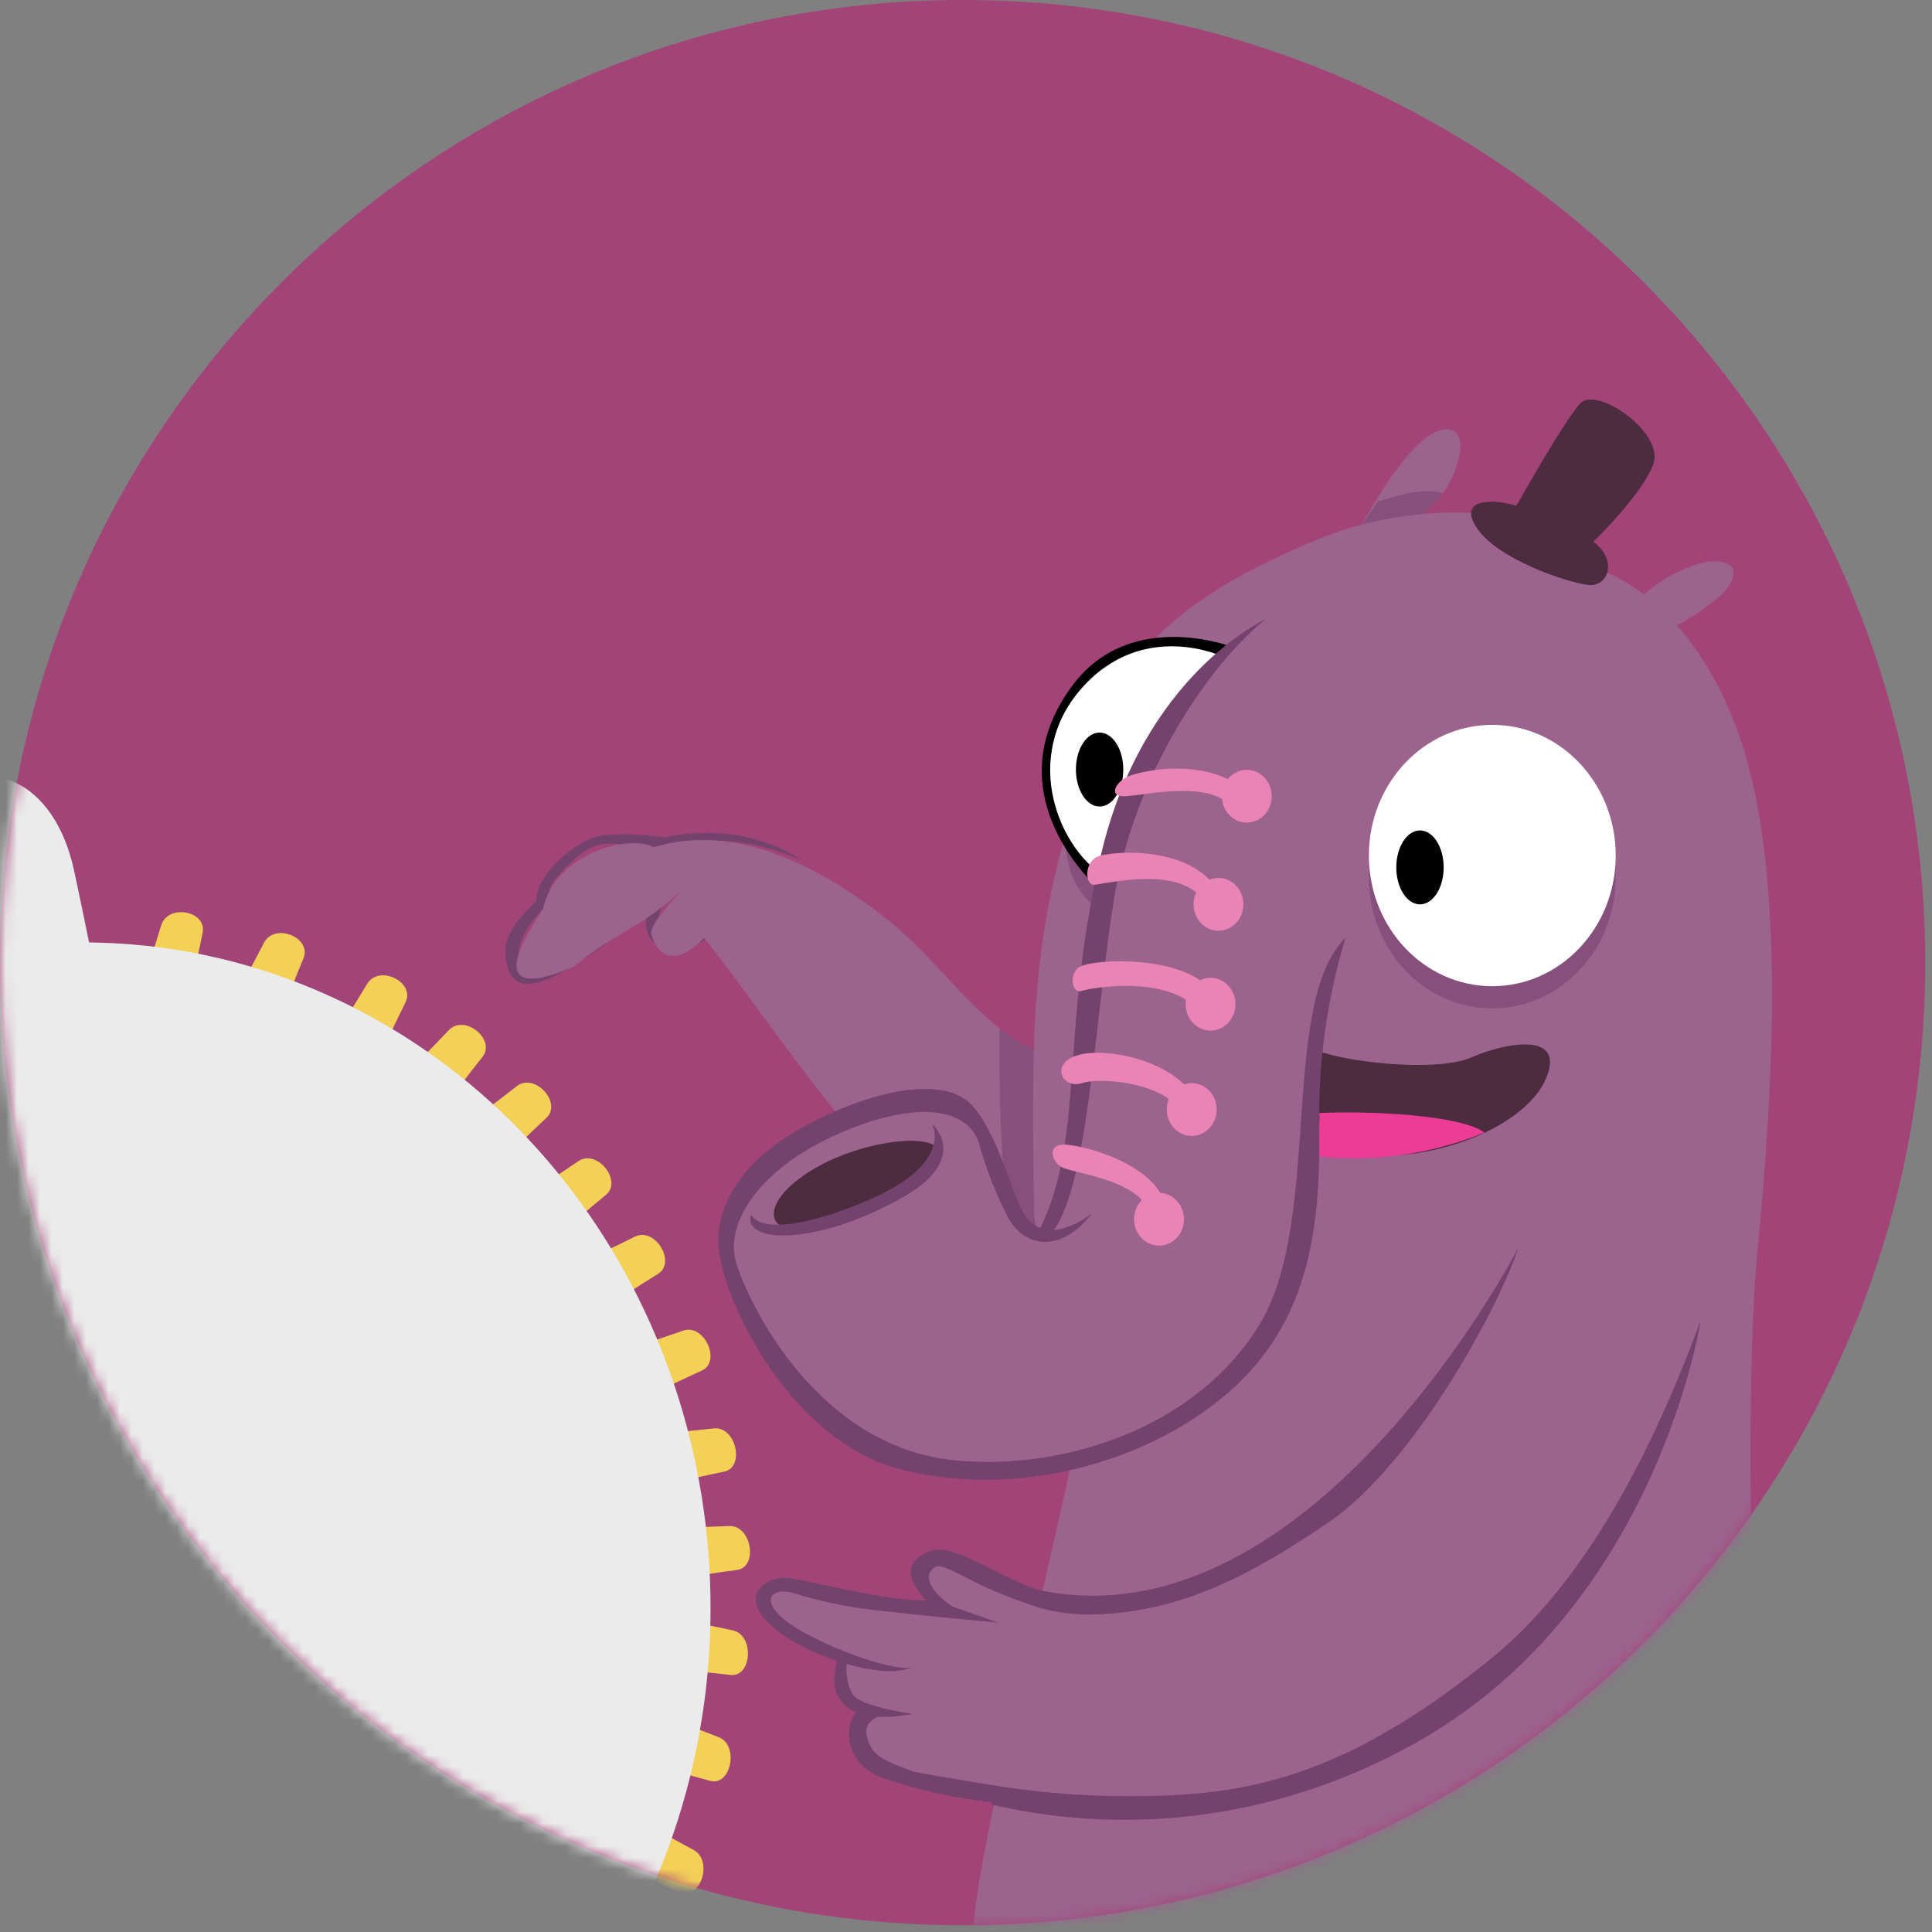 <svg xmlns="http://www.w3.org/2000/svg" width="169" height="169" viewBox="0 0 169 169" fill="none"><rect x="0" y="0" width="169" height="169" fill="#808080" stroke="none"/><path d="M84.205 168.41C130.71 168.41 168.41 130.71 168.41 84.205C168.41 37.7 130.71 0 84.205 0C37.7 0 0 37.7 0 84.205C0 130.71 37.7 168.41 84.205 168.41Z" fill="#A34479"></path><mask id="mask0_380:348" style="mask-type:alpha" maskUnits="userSpaceOnUse" x="0" y="0" width="169" height="169"><path d="M84.205 168.41C130.71 168.41 168.41 130.71 168.41 84.205C168.41 37.7 130.71 0 84.205 0C37.7 0 0 37.7 0 84.205C0 130.71 37.7 168.41 84.205 168.41Z" fill="#005B7F"></path></mask><g mask="url(#mask0_380:348)"><path d="M20.608 87.136C20.608 87.136 22.145 84.314 23.082 82.486C24.018 80.658 27.298 82.011 26.54 83.839C25.781 85.667 24.977 87.749 24.977 87.749" fill="#F4D057"></path><path d="M29.334 90.53C29.334 90.53 31.057 87.829 32.111 86.076C33.165 84.322 36.348 85.916 35.47 87.683C34.592 89.45 33.651 91.466 33.651 91.466" fill="#F4D057"></path><path d="M35.629 93.841C35.629 93.841 37.86 91.596 39.247 90.125C40.634 88.653 43.417 90.937 42.2 92.461C40.982 93.985 39.653 95.74 39.653 95.74" fill="#F4D057"></path><path d="M41.099 98.132C41.099 98.132 43.619 96.261 45.195 95.021C46.77 93.781 49.207 96.472 47.791 97.791C46.375 99.11 44.817 100.638 44.817 100.638" fill="#F4D057"></path><path d="M46.299 104.42C46.299 104.42 48.927 102.719 50.57 101.586C52.214 100.452 54.489 103.301 52.998 104.524C51.506 105.747 49.861 107.167 49.861 107.167" fill="#F4D057"></path><path d="M50.935 110.4C50.935 110.4 53.748 109.078 55.519 108.182C57.29 107.285 59.192 110.424 57.563 111.429C55.934 112.433 54.127 113.619 54.127 113.619" fill="#F4D057"></path><path d="M54.934 118.011C54.934 118.011 57.877 117.062 59.739 116.401C61.601 115.739 63.128 119.1 61.393 119.887C59.659 120.673 57.731 121.615 57.731 121.615" fill="#F4D057"></path><path d="M57.412 125.431C57.412 125.431 60.479 125.173 62.432 124.951C64.385 124.728 65.193 128.358 63.342 128.732C61.491 129.107 59.414 129.587 59.414 129.587" fill="#F4D057"></path><path d="M58.754 133.622C58.754 133.622 61.83 133.578 63.792 133.492C65.754 133.407 66.336 137.085 64.465 137.33C62.593 137.574 60.492 137.909 60.492 137.909" fill="#F4D057"></path><path d="M59.15 141.519C59.15 141.519 62.154 142.22 64.082 142.613C66.01 143.005 65.783 146.726 63.908 146.512C62.033 146.298 59.918 146.113 59.918 146.113" fill="#F4D057"></path><path d="M58.125 150.08C58.125 150.08 60.995 151.254 62.845 151.951C64.695 152.647 63.939 156.29 62.116 155.777C60.294 155.264 58.224 154.746 58.224 154.746" fill="#F4D057"></path><path d="M56.194 159.357C56.194 159.357 58.91 160.889 60.666 161.819C62.423 162.75 61.258 166.263 59.507 165.523C57.757 164.782 55.764 164 55.764 164" fill="#F4D057"></path><path d="M12.484 86.047C12.484 86.047 13.491 82.967 14.084 80.985C14.676 79.004 18.139 79.675 17.72 81.623C17.302 83.57 16.883 85.775 16.883 85.775" fill="#F4D057"></path><path d="M-7 168.475V69.723C-1.193 65.624 4.765 68.193 6.482 76.167C6.996 78.537 7.431 80.647 7.791 82.441C11.68 82.481 15.554 82.959 19.348 83.865C31.503 86.787 42.36 93.996 50.138 104.31C57.916 114.624 62.153 127.43 62.153 140.629C62.167 150.359 59.867 159.936 55.463 168.475H-7Z" fill="#EBEBEB"></path><path d="M66.682 78.475C65.383 78.836 64.138 79.388 62.983 80.115C61.213 81.169 58.536 83.177 57.8 81.093C56.864 78.441 60.417 77.321 64.343 76.166C64.343 76.166 57.823 76.908 56.805 79.398C55.787 81.888 57.459 83.404 59.786 82.964C62.112 82.524 62.979 80.654 66.682 78.475Z" fill="#73436D"></path><path d="M48.312 78.209C47.057 78.182 50.235 74.78 51.835 74.074C53.434 73.368 56.176 74.286 56.866 74.177L58.146 73.239C58.146 73.239 53.547 72.576 51.637 73.364C49.728 74.152 46.525 76.911 46.937 79.246" fill="#73436D"></path><path d="M59.053 77.966C57.068 78.365 55.49 79.78 52.292 81.968C49.094 84.156 46.019 86.177 45.437 83.869C44.855 81.561 48.786 76.719 56.867 74.183C61.271 73.001 65.919 73.376 70.102 75.251C70.102 75.251 65.013 71.336 57.089 73.5C49.164 75.664 44.229 80.575 44.221 83.049C44.21 87.107 46.849 86.358 49.424 84.895C51.999 83.433 55.126 80.9 56.871 80.052" fill="#73436D"></path><path d="M118.569 46.919C119.66 44.961 121.688 41.111 124.214 38.721C126.286 36.763 128.824 37.054 127.248 41.24C126.539 43.039 125.258 44.518 123.626 45.421" fill="#9C638F"></path><path d="M120.473 43.89C119.456 45.465 119.139 45.894 118.569 46.918L123.624 45.421C124.632 44.865 125.515 44.086 126.213 43.135C124.472 42.626 122.215 43.358 120.473 43.89Z" fill="#87507C"></path><path d="M76.144 145.406H73.527C72.651 146.333 74.403 150.544 76.144 149.62C75.743 149.888 75.413 150.259 75.184 150.698C74.956 151.137 74.836 151.63 74.836 152.132C74.836 152.633 74.956 153.126 75.184 153.566C75.413 154.005 75.743 154.375 76.144 154.643C83.447 156.658 90.952 157.743 98.498 157.875L98.171 140.277C91.624 140.471 88.521 138.768 83.941 136.805C78.707 134.9 80.359 139.189 83.32 140.534C76.56 140.534 74.727 139.544 67.966 138.595L66.33 140.192C68.491 143.394 72.99 144.713 76.144 145.406Z" fill="#9C638F"></path><path d="M112.015 93.095H95.776C95.405 98.63 94.964 104.499 90.973 106.611C87.484 108.458 88.356 98.297 83.123 96.451C76.144 94.603 67.866 99.943 65.675 103.84C63.485 107.737 63.058 109.382 63.931 112.153C69.165 119.542 73.104 126.354 81.827 128.202C85.9 128.923 92.666 128.166 96.973 127.083C97.002 127.028 97.039 126.977 97.081 126.932C97.039 126.977 97.002 127.028 96.973 127.083C98.2 126.774 99.406 126.418 100.574 126.009C99.413 126.421 98.204 126.774 96.973 127.083C96.499 127.934 98.653 128.785 98.002 129.636H112.016L112.015 93.095Z" fill="#9C638F"></path><path d="M107.745 86.966C102.256 90.503 100.043 94.626 94.264 93.096C86.321 91.68 83.466 84.911 77.179 80.08C68.584 73.477 62.061 72.605 57.17 74.124C55.217 72.929 48.519 74.592 47.501 79.519C41.903 87.841 47.913 85.531 50.191 84.552C54.057 81.419 55.673 81.419 59.569 77.978C58.693 78.905 56.952 80.749 56.952 81.672C58.225 85.83 61.595 82.035 61.595 82.035C68.51 90.731 77.901 106.13 85.403 107.225C92.904 108.32 107.745 107.225 107.745 107.225V86.966V86.966Z" fill="#9C638F"></path><path d="M94.264 93.094C91.781 92.653 89.439 91.574 87.442 89.951C87.359 95.399 87.568 100.848 88.067 106.272C91.806 110.766 107.745 107.224 107.745 107.224V86.964C102.256 90.503 100.045 94.625 94.264 93.094Z" fill="#87507C"></path><path d="M85.155 168.474C85.809 159.699 93.348 131.528 94.22 125.062L90.482 106.573C90.482 106.573 90.208 96.205 90.512 89.731C91.124 76.748 94.405 68.939 97.273 61.559C100.141 54.179 108.835 49.782 115.81 46.959C120.302 45.246 125.084 44.556 129.845 44.933C139.22 47.534 140.211 49.988 140.211 49.988C140.211 49.988 147.433 52.092 151.792 63.407C156.151 74.721 155.281 93.426 153.755 109.129C152.229 124.832 153.973 158.777 153.973 168.475" fill="#9C638F"></path><path d="M130.538 88.207C136.5 88.207 141.333 83.089 141.333 76.776C141.333 70.463 136.5 65.346 130.538 65.346C124.575 65.346 119.742 70.463 119.742 76.776C119.742 83.089 124.575 88.207 130.538 88.207Z" fill="#87507C"></path><path d="M130.538 86.267C136.5 86.267 141.333 81.149 141.333 74.836C141.333 68.523 136.5 63.406 130.538 63.406C124.575 63.406 119.742 68.523 119.742 74.836C119.742 81.149 124.575 86.267 130.538 86.267Z" fill="white"></path><path d="M97.116 80.288C93.939 78.3 93.138 76.152 93.138 71.959C93.138 65.647 96.104 59.012 102.066 59.012C103.946 59.012 103.03 59.076 104.969 59.827C97.094 67.932 97.116 80.288 97.116 80.288Z" fill="#87507C"></path><path d="M97.116 77.733C95.499 76.722 94.158 75.283 93.227 73.556C92.296 71.829 91.806 69.874 91.808 67.886C91.808 61.573 96.104 56.455 102.066 56.455C103.768 56.429 105.456 56.771 107.029 57.459C99.152 65.565 97.116 77.733 97.116 77.733Z" fill="white"></path><path d="M124.212 79.108C125.356 79.108 126.284 77.661 126.284 75.876C126.284 74.09 125.356 72.643 124.212 72.643C123.068 72.643 122.14 74.09 122.14 75.876C122.14 77.661 123.068 79.108 124.212 79.108Z" fill="black"></path><path d="M96.187 70.548C97.331 70.548 98.259 69.1 98.259 67.315C98.259 65.529 97.331 64.081 96.187 64.081C95.043 64.081 94.115 65.529 94.115 67.315C94.115 69.1 95.043 70.548 96.187 70.548Z" fill="black"></path><path d="M132.608 44.24C131.3 43.778 127.375 43.312 129.119 46.087C130.863 48.862 136.97 50.937 138.932 51.167C140.894 51.398 141.812 48.322 138.277 46.755L132.608 44.24Z" fill="#4C2C3E"></path><path d="M131.736 45.856C131.736 45.856 136.796 36.734 138.262 35.257C139.727 33.779 145.693 37.897 144.603 40.668C143.513 43.438 139.225 47.533 139.225 47.533" fill="#4C2C3E"></path><path d="M142.64 53.166C144.299 51.291 146.419 49.942 148.762 49.272C150.444 48.787 153.13 49.209 150.644 51.975C149.262 53.176 147.746 54.193 146.13 55.002" fill="#9C638F"></path><path d="M86.615 156.126C90.226 156.726 93.873 157.054 97.529 157.106C107.747 157.227 116.689 156.282 130.537 144.997C139.36 137.806 145.135 125.354 148.768 115.501C148.768 115.501 145.005 140.287 124.322 152.176C112.849 158.802 99.502 160.819 86.737 157.855" fill="#73436D"></path><path d="M86.615 156.126C82.162 155.394 80.042 155.023 79.797 154.931C77.026 153.888 76.26 153.566 75.824 151.872C75.388 150.178 77.835 149.851 77.835 149.851C77.163 149.59 76.455 149.451 75.74 149.439C74.042 149.272 72.986 154.063 77.34 155.572C81.214 156.868 85.228 157.642 89.285 157.873" fill="#73436D"></path><path d="M74.158 144.999C73.899 146.095 74.055 147.255 74.594 148.231C75.321 149.308 79.794 149.909 79.794 149.909C79.794 149.909 75.915 150.836 74.038 149.274C72.161 147.712 73.357 144.999 73.357 144.999" fill="#73436D"></path><path d="M90.677 140.574C92.33 141.048 94.039 141.267 95.751 141.226C102.952 140.995 108.858 138.202 116.272 133.122C123.687 128.042 131.082 114.44 132.826 109.129C132.826 109.129 114.883 143.934 91.042 139.128" fill="#73436D"></path><path d="M114.837 91.725C116.909 92.81 125.481 93.889 128.683 92.502C131.884 91.115 137.264 90.193 135.083 94.658C132.902 99.123 122.724 103.125 114.001 100.046" fill="#4C2C3E"></path><path d="M129.85 99.067C127.742 97.494 119.426 97.149 115.386 97.367C115.593 98.64 114.79 99.806 114.638 101.076C119.787 101.743 125.013 101.053 129.85 99.067V99.067Z" fill="#EB3D96"></path><path d="M104.246 99.363C105.45 99.363 106.427 98.329 106.427 97.054C106.427 95.778 105.45 94.745 104.246 94.745C103.041 94.745 102.065 95.778 102.065 97.054C102.065 98.329 103.041 99.363 104.246 99.363Z" fill="#E984B4"></path><path d="M105.891 90.15C107.096 90.15 108.072 89.116 108.072 87.841C108.072 86.565 107.096 85.531 105.891 85.531C104.687 85.531 103.71 86.565 103.71 87.841C103.71 89.116 104.687 90.15 105.891 90.15Z" fill="#E984B4"></path><path d="M101.385 108.962C102.589 108.962 103.565 107.928 103.565 106.652C103.565 105.377 102.589 104.343 101.385 104.343C100.18 104.343 99.204 105.377 99.204 106.652C99.204 107.928 100.18 108.962 101.385 108.962Z" fill="#E984B4"></path><path d="M106.583 81.417C107.787 81.417 108.763 80.383 108.763 79.108C108.763 77.833 107.787 76.799 106.583 76.799C105.378 76.799 104.402 77.833 104.402 79.108C104.402 80.383 105.378 81.417 106.583 81.417Z" fill="#E984B4"></path><path d="M109.062 71.959C110.267 71.959 111.243 70.925 111.243 69.65C111.243 68.375 110.267 67.341 109.062 67.341C107.858 67.341 106.881 68.375 106.881 69.65C106.881 70.925 107.858 71.959 109.062 71.959Z" fill="#E984B4"></path><path d="M107.027 57.459C107.027 57.459 100.028 54.103 94.629 60.19C89.229 66.276 92.664 74.535 97.006 76.899C97.339 77.081 96.187 77.816 96.187 77.816C96.187 77.816 86.612 69.649 93.809 59.965C98.875 53.149 107.746 56.577 107.746 56.577" fill="black"></path><path d="M91.825 108.07C95.19 104.341 95.661 89.96 97.406 78.875C99.151 67.791 105.751 58.117 110.71 54.166C110.71 54.166 99.975 59.016 96.292 74.834C92.608 90.652 95.042 99.789 90.677 108.069" fill="#73436D"></path><path d="M68.975 103.893C66.472 106.298 67.717 108.666 71.928 106.652C76.139 104.637 80.881 104.488 82.032 101.132C82.902 98.602 73.31 99.723 68.975 103.893Z" fill="#4C2C3E"></path><path d="M95.508 106.154C92.577 109.922 89.323 108.936 88.066 106.273C87.061 104.298 86.253 102.218 85.653 100.066C84.836 97.318 81.054 96.01 74.019 98.884C66.648 101.894 63.343 106.864 64.385 110.411C65.427 113.958 71.455 126.574 83.557 127.742C93.135 128.669 104.793 124.843 110.236 115.754C115.679 106.664 111.909 87.726 117.688 82.036C116.035 87.553 115.261 93.324 115.399 99.111C115.496 107.832 114.333 115.869 107.402 121.854C100.471 127.839 89.106 131.154 78.868 128.552C68.577 125.934 62.523 112.389 62.837 108.143C63.152 103.896 66.291 100.471 71.63 97.861C76.969 95.251 82.725 94.143 85.029 96.693C87.334 99.242 88.47 104.388 89.554 106.158C91.536 109.386 95.508 106.154 95.508 106.154Z" fill="#73436D"></path><path d="M65.704 106.254C67.011 108.448 73.959 106.048 77.307 104.343C83.268 101.308 81.53 98.303 81.53 98.303C81.53 98.303 84.973 101.307 79.007 104.713C71.564 108.961 64.903 108.832 65.704 106.254Z" fill="#73436D"></path><path d="M79.742 145.868C77.613 146.177 71.39 143.721 68.925 141.918C66.427 140.092 67.388 138.798 69.347 139.342C71.68 140.063 74.068 140.564 76.484 140.838C81.21 141.387 87.32 141.938 87.32 141.938L83.318 140.529C81.283 139.144 80.701 137.758 81.791 137.066C82.258 136.768 83.569 137.533 85.482 138.486C87.379 139.404 89.342 140.16 91.354 140.745C91.354 140.745 93.152 139.933 91.9 139.28C88.573 138.937 83.628 134.757 81.321 135.683C78.158 136.951 80.445 139.284 80.968 139.977C77.396 140.092 70.526 138.129 68.618 138.019C67.548 137.954 64.747 139.058 66.928 141.656C69.109 144.254 76.634 147.138 79.742 145.868Z" fill="#73436D"></path><path d="M94.595 86.687C95.845 86.301 104.245 84.952 105.89 90.149L106.581 87.73C105.127 83.573 96.418 83.777 94.595 84.498C93.451 84.952 93.697 86.965 94.595 86.687Z" fill="#E984B4"></path><path d="M94.643 94.745C96.459 94.172 102.583 94.745 103.71 97.939L104.968 97.059C103.791 93.144 97.533 91.624 94.628 92.216C91.723 92.809 92.817 95.321 94.643 94.745Z" fill="#E984B4"></path><path d="M95.736 77.393C97.344 77.203 104.884 75.341 105.892 80.235L106.582 77.954C104.402 74.337 98.592 74.304 96.292 74.837C94.76 75.19 94.876 77.495 95.736 77.393Z" fill="#E984B4"></path><path d="M93.135 102.211C95.108 102.855 100.693 103.473 100.874 107.224L101.918 105.279C100.874 101.87 95.235 100.309 93.326 100.133C91.416 99.957 91.987 101.835 93.135 102.211Z" fill="#E984B4"></path><path d="M98.259 69.65C100.001 69.65 105.564 68.146 107.746 70.548L109.062 69.256C106.743 67.1 102.491 66.766 99.054 67.778C97.625 68.199 96.894 69.65 98.259 69.65Z" fill="#E984B4"></path></g></svg>